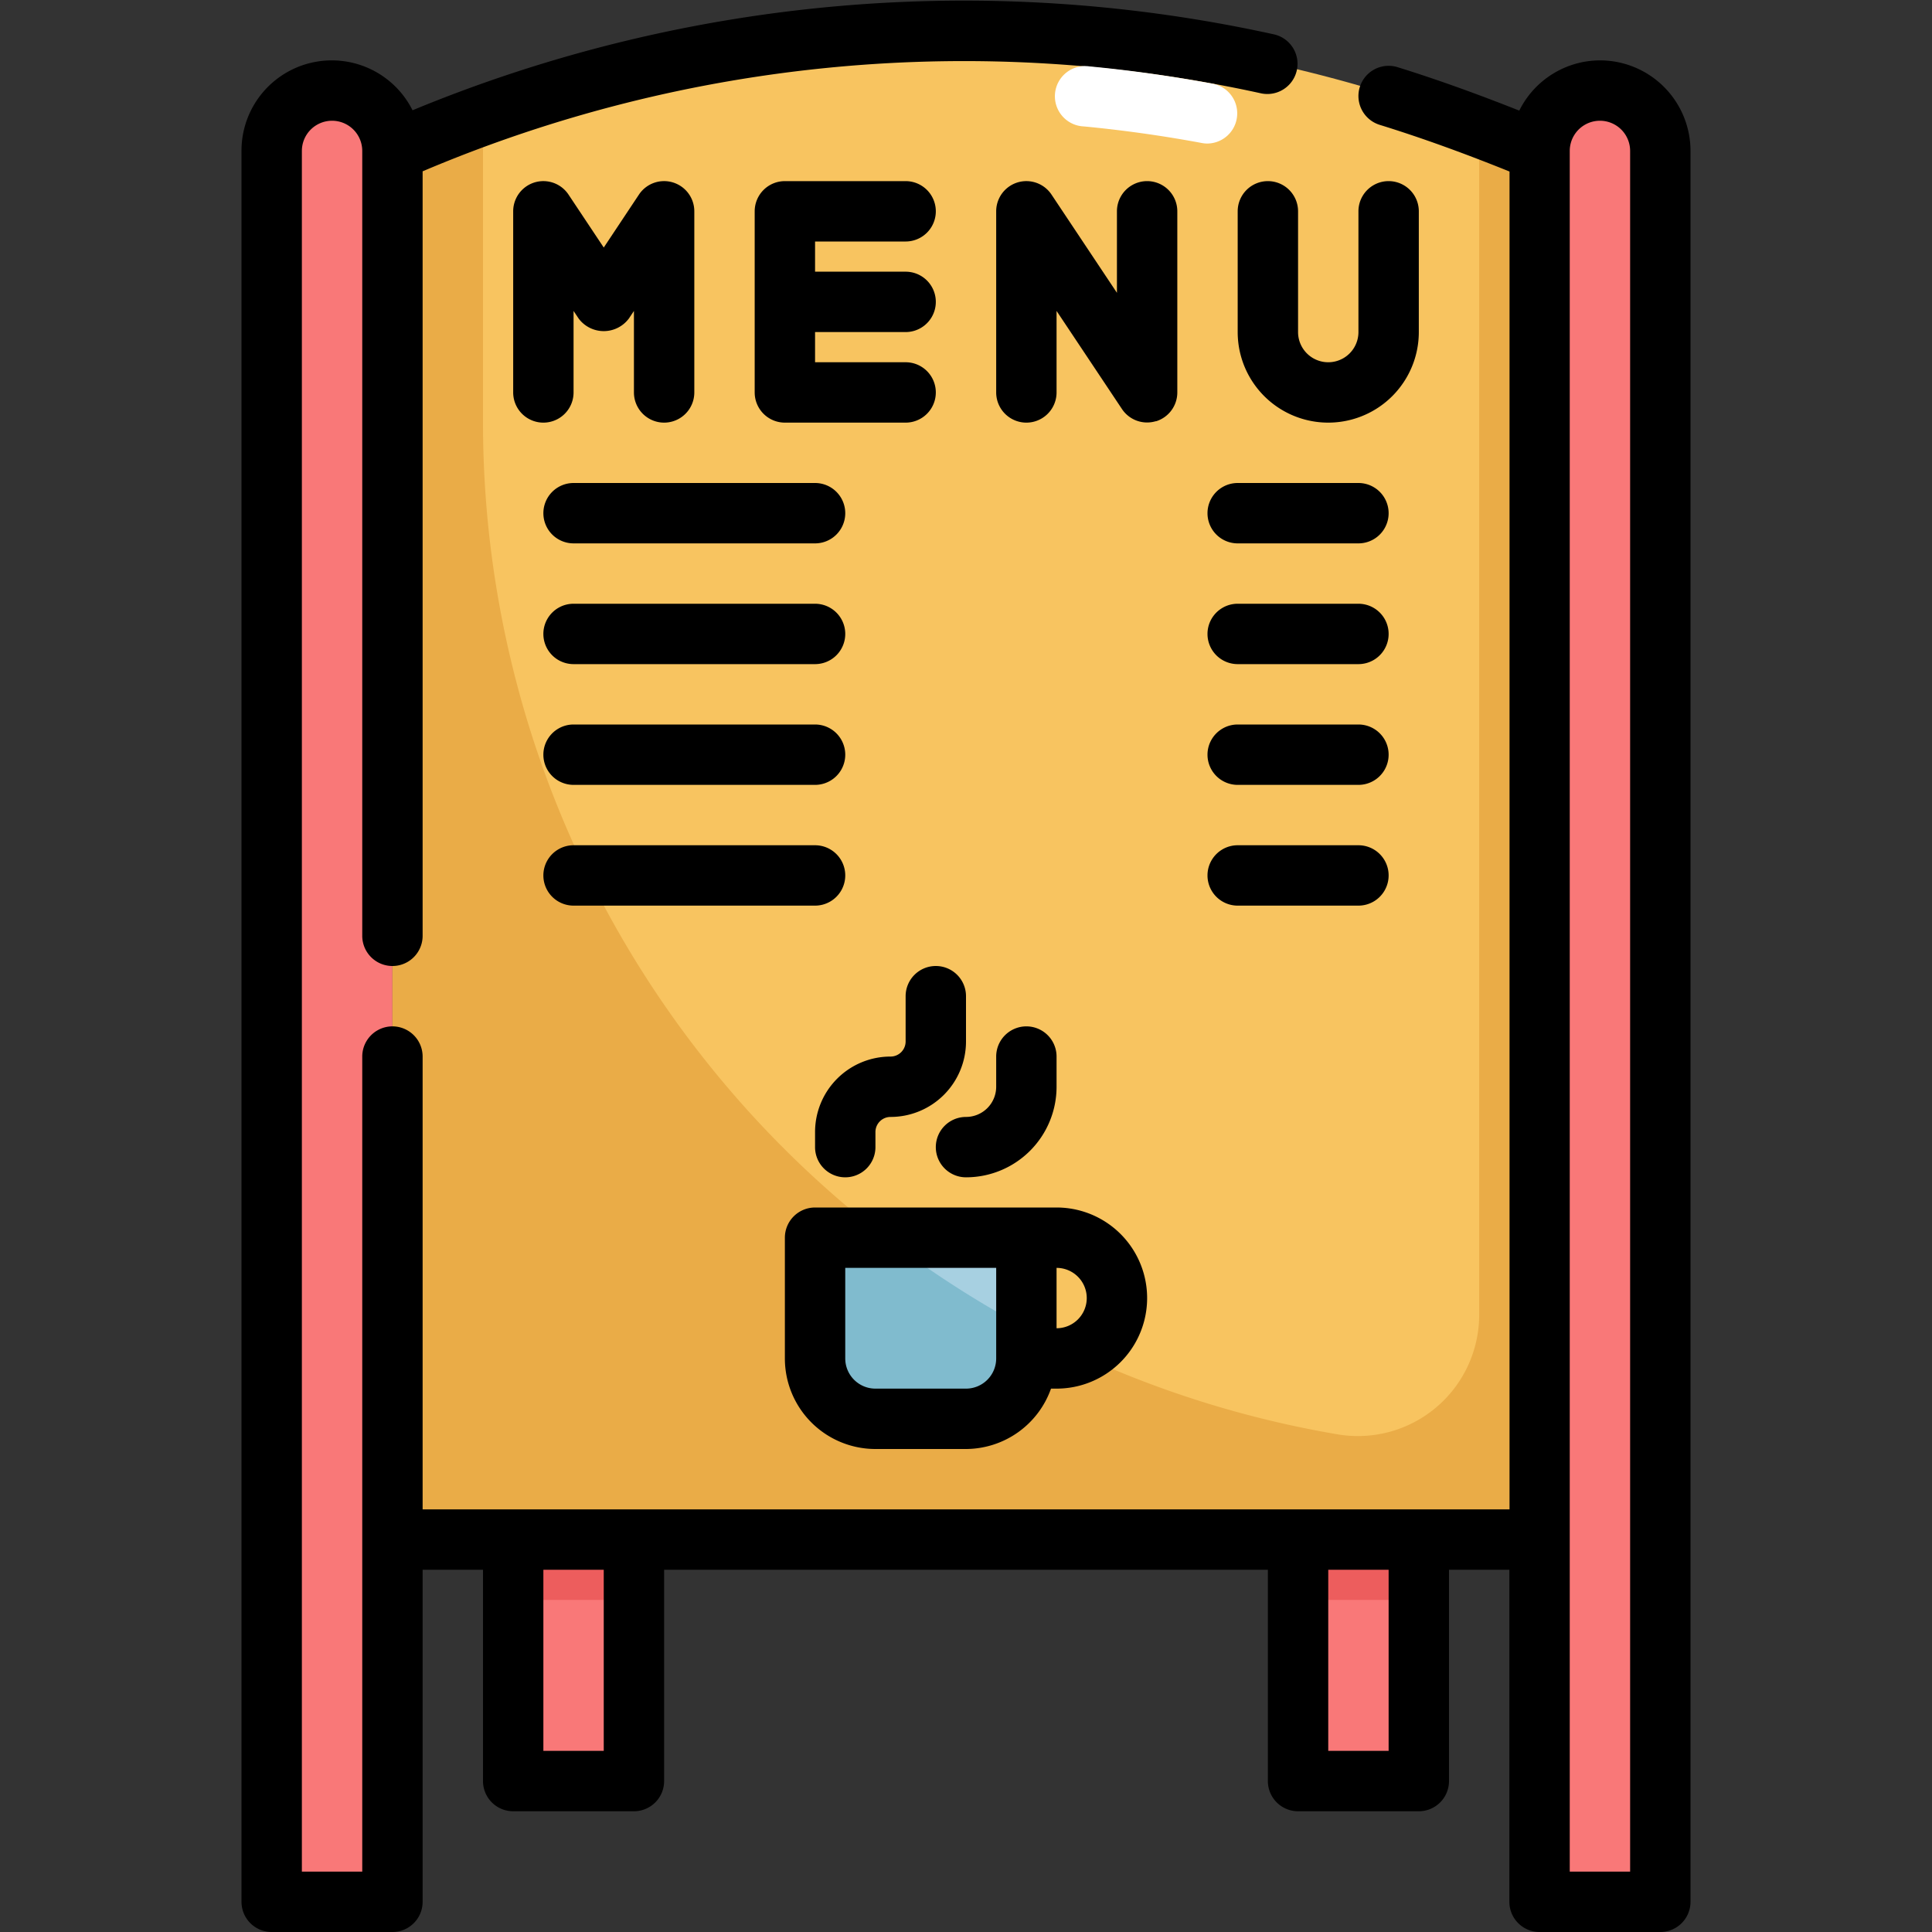 <svg height="512" viewBox="0 0 64 64" width="512" xmlns="http://www.w3.org/2000/svg"><rect x="0" y="0" width="64" height="64" fill="#333333" stroke="none"/><g id="Layer_31" data-name="Layer 31"><path d="m51 51h-38v-46a47.123 47.123 0 0 1 38 0z" fill="#f8c460"/><path d="m11 3a2 2 0 0 1 2 2v58a0 0 0 0 1 0 0h-4a0 0 0 0 1 0 0v-58a2 2 0 0 1 2-2z" fill="#f97878"/><path d="m53 3a2 2 0 0 1 2 2v58a0 0 0 0 1 0 0h-4a0 0 0 0 1 0 0v-58a2 2 0 0 1 2-2z" fill="#f97878"/><path d="m49.142 4.271a1.984 1.984 0 0 0 -.142.729v38.571a4.019 4.019 0 0 1 -4.729 3.937 34 34 0 0 1 -28.271-33.508v-10.157c-1 .357-2 .733-3 1.157v46h38v-46c-.62-.259-1.239-.495-1.858-.729z" fill="#eaac47"/><path d="m17 51h4v8h-4z" fill="#f97878"/><path d="m17 51h4v2h-4z" fill="#ed5d5d"/><path d="m43 51h4v8h-4z" fill="#f97878" transform="matrix(-1 0 0 -1 90 110)"/><path d="m43 51h4v2h-4z" fill="#ed5d5d"/><path d="m27 41h7a0 0 0 0 1 0 0v4a2 2 0 0 1 -2 2h-3a2 2 0 0 1 -2-2v-4a0 0 0 0 1 0 0z" fill="#a7d0e1"/><path d="m29 47h3a2 2 0 0 0 2-2v-1a34.029 34.029 0 0 1 -4.655-3h-2.345v4a2 2 0 0 0 2 2z" fill="#80bbce"/><path d="m53 2a2.994 2.994 0 0 0 -2.672 1.664c-1.346-.533-2.7-1.026-4.033-1.439a1 1 0 1 0 -.59 1.911c1.42.439 2.862.966 4.3 1.546v44.318h-36.005v-15a1 1 0 0 0 -2 0v27h-2v-57a1 1 0 0 1 2 0v26a1 1 0 0 0 2 0v-25.325a45.866 45.866 0 0 1 27.783-2.581 1 1 0 0 0 .434-1.952 47.742 47.742 0 0 0 -28.551 2.511 2.991 2.991 0 0 0 -5.666 1.347v58a1 1 0 0 0 1 1h4a1 1 0 0 0 1-1v-11h2v7a1 1 0 0 0 1 1h4a1 1 0 0 0 1-1v-7h20v7a1 1 0 0 0 1 1h4a1 1 0 0 0 1-1v-7h2v11a1 1 0 0 0 1 1h4a1 1 0 0 0 1-1v-58a3 3 0 0 0 -3-3zm-33 56h-2v-6h2zm26 0h-2v-6h2zm8 4h-2v-57a1 1 0 0 1 2 0z"/><path d="m22.29 6.043a1 1 0 0 0 -1.122.4l-1.168 1.757-1.168-1.755a1 1 0 0 0 -1.832.555v6a1 1 0 0 0 2 0v-2.7l.168.252a1.039 1.039 0 0 0 1.664 0l.168-.252v2.7a1 1 0 0 0 2 0v-6a1 1 0 0 0 -.71-.957z"/><path d="m30 8a1 1 0 0 0 0-2h-4a1 1 0 0 0 -1 1v6a1 1 0 0 0 1 1h4a1 1 0 0 0 0-2h-3v-1h3a1 1 0 0 0 0-2h-3v-1z"/><path d="m38.29 13.957a1 1 0 0 0 .71-.957v-6a1 1 0 0 0 -2 0v2.7l-2.168-3.255a1 1 0 0 0 -1.832.555v6a1 1 0 0 0 2 0v-2.7l2.168 3.252a1 1 0 0 0 1.122.4z"/><path d="m42 6a1 1 0 0 0 -1 1v4a3 3 0 0 0 6 0v-4a1 1 0 0 0 -2 0v4a1 1 0 0 1 -2 0v-4a1 1 0 0 0 -1-1z"/><path d="m29 48h3a3 3 0 0 0 2.816-2h.184a3 3 0 0 0 0-6h-8a1 1 0 0 0 -1 1v4a3 3 0 0 0 3 3zm7-5a1 1 0 0 1 -1 1v-2a1 1 0 0 1 1 1zm-8-1h5v3a1 1 0 0 1 -1 1h-3a1 1 0 0 1 -1-1z"/><path d="m31 32a1 1 0 0 0 -1 1v1.5a.5.5 0 0 1 -.5.5 2.5 2.5 0 0 0 -2.5 2.5v.5a1 1 0 0 0 2 0v-.5a.5.5 0 0 1 .5-.5 2.5 2.5 0 0 0 2.5-2.5v-1.5a1 1 0 0 0 -1-1z"/><path d="m31 38a1 1 0 0 0 1 1 3 3 0 0 0 3-3v-1a1 1 0 0 0 -2 0v1a1 1 0 0 1 -1 1 1 1 0 0 0 -1 1z"/><path d="m18 17a1 1 0 0 0 1 1h8a1 1 0 0 0 0-2h-8a1 1 0 0 0 -1 1z"/><path d="m45 16h-4a1 1 0 0 0 0 2h4a1 1 0 0 0 0-2z"/><path d="m19 22h8a1 1 0 0 0 0-2h-8a1 1 0 0 0 0 2z"/><path d="m45 20h-4a1 1 0 0 0 0 2h4a1 1 0 0 0 0-2z"/><path d="m19 26h8a1 1 0 0 0 0-2h-8a1 1 0 0 0 0 2z"/><path d="m45 24h-4a1 1 0 0 0 0 2h4a1 1 0 0 0 0-2z"/><path d="m19 30h8a1 1 0 0 0 0-2h-8a1 1 0 0 0 0 2z"/><path d="m45 28h-4a1 1 0 0 0 0 2h4a1 1 0 0 0 0-2z"/><path d="m40 4.755a.962.962 0 0 1 -.184-.017c-1.3-.242-2.621-.427-3.911-.55a1 1 0 1 1 .189-1.988c1.35.128 2.725.322 4.089.575a1 1 0 0 1 -.183 1.98z" fill="#fff"/></g></svg>